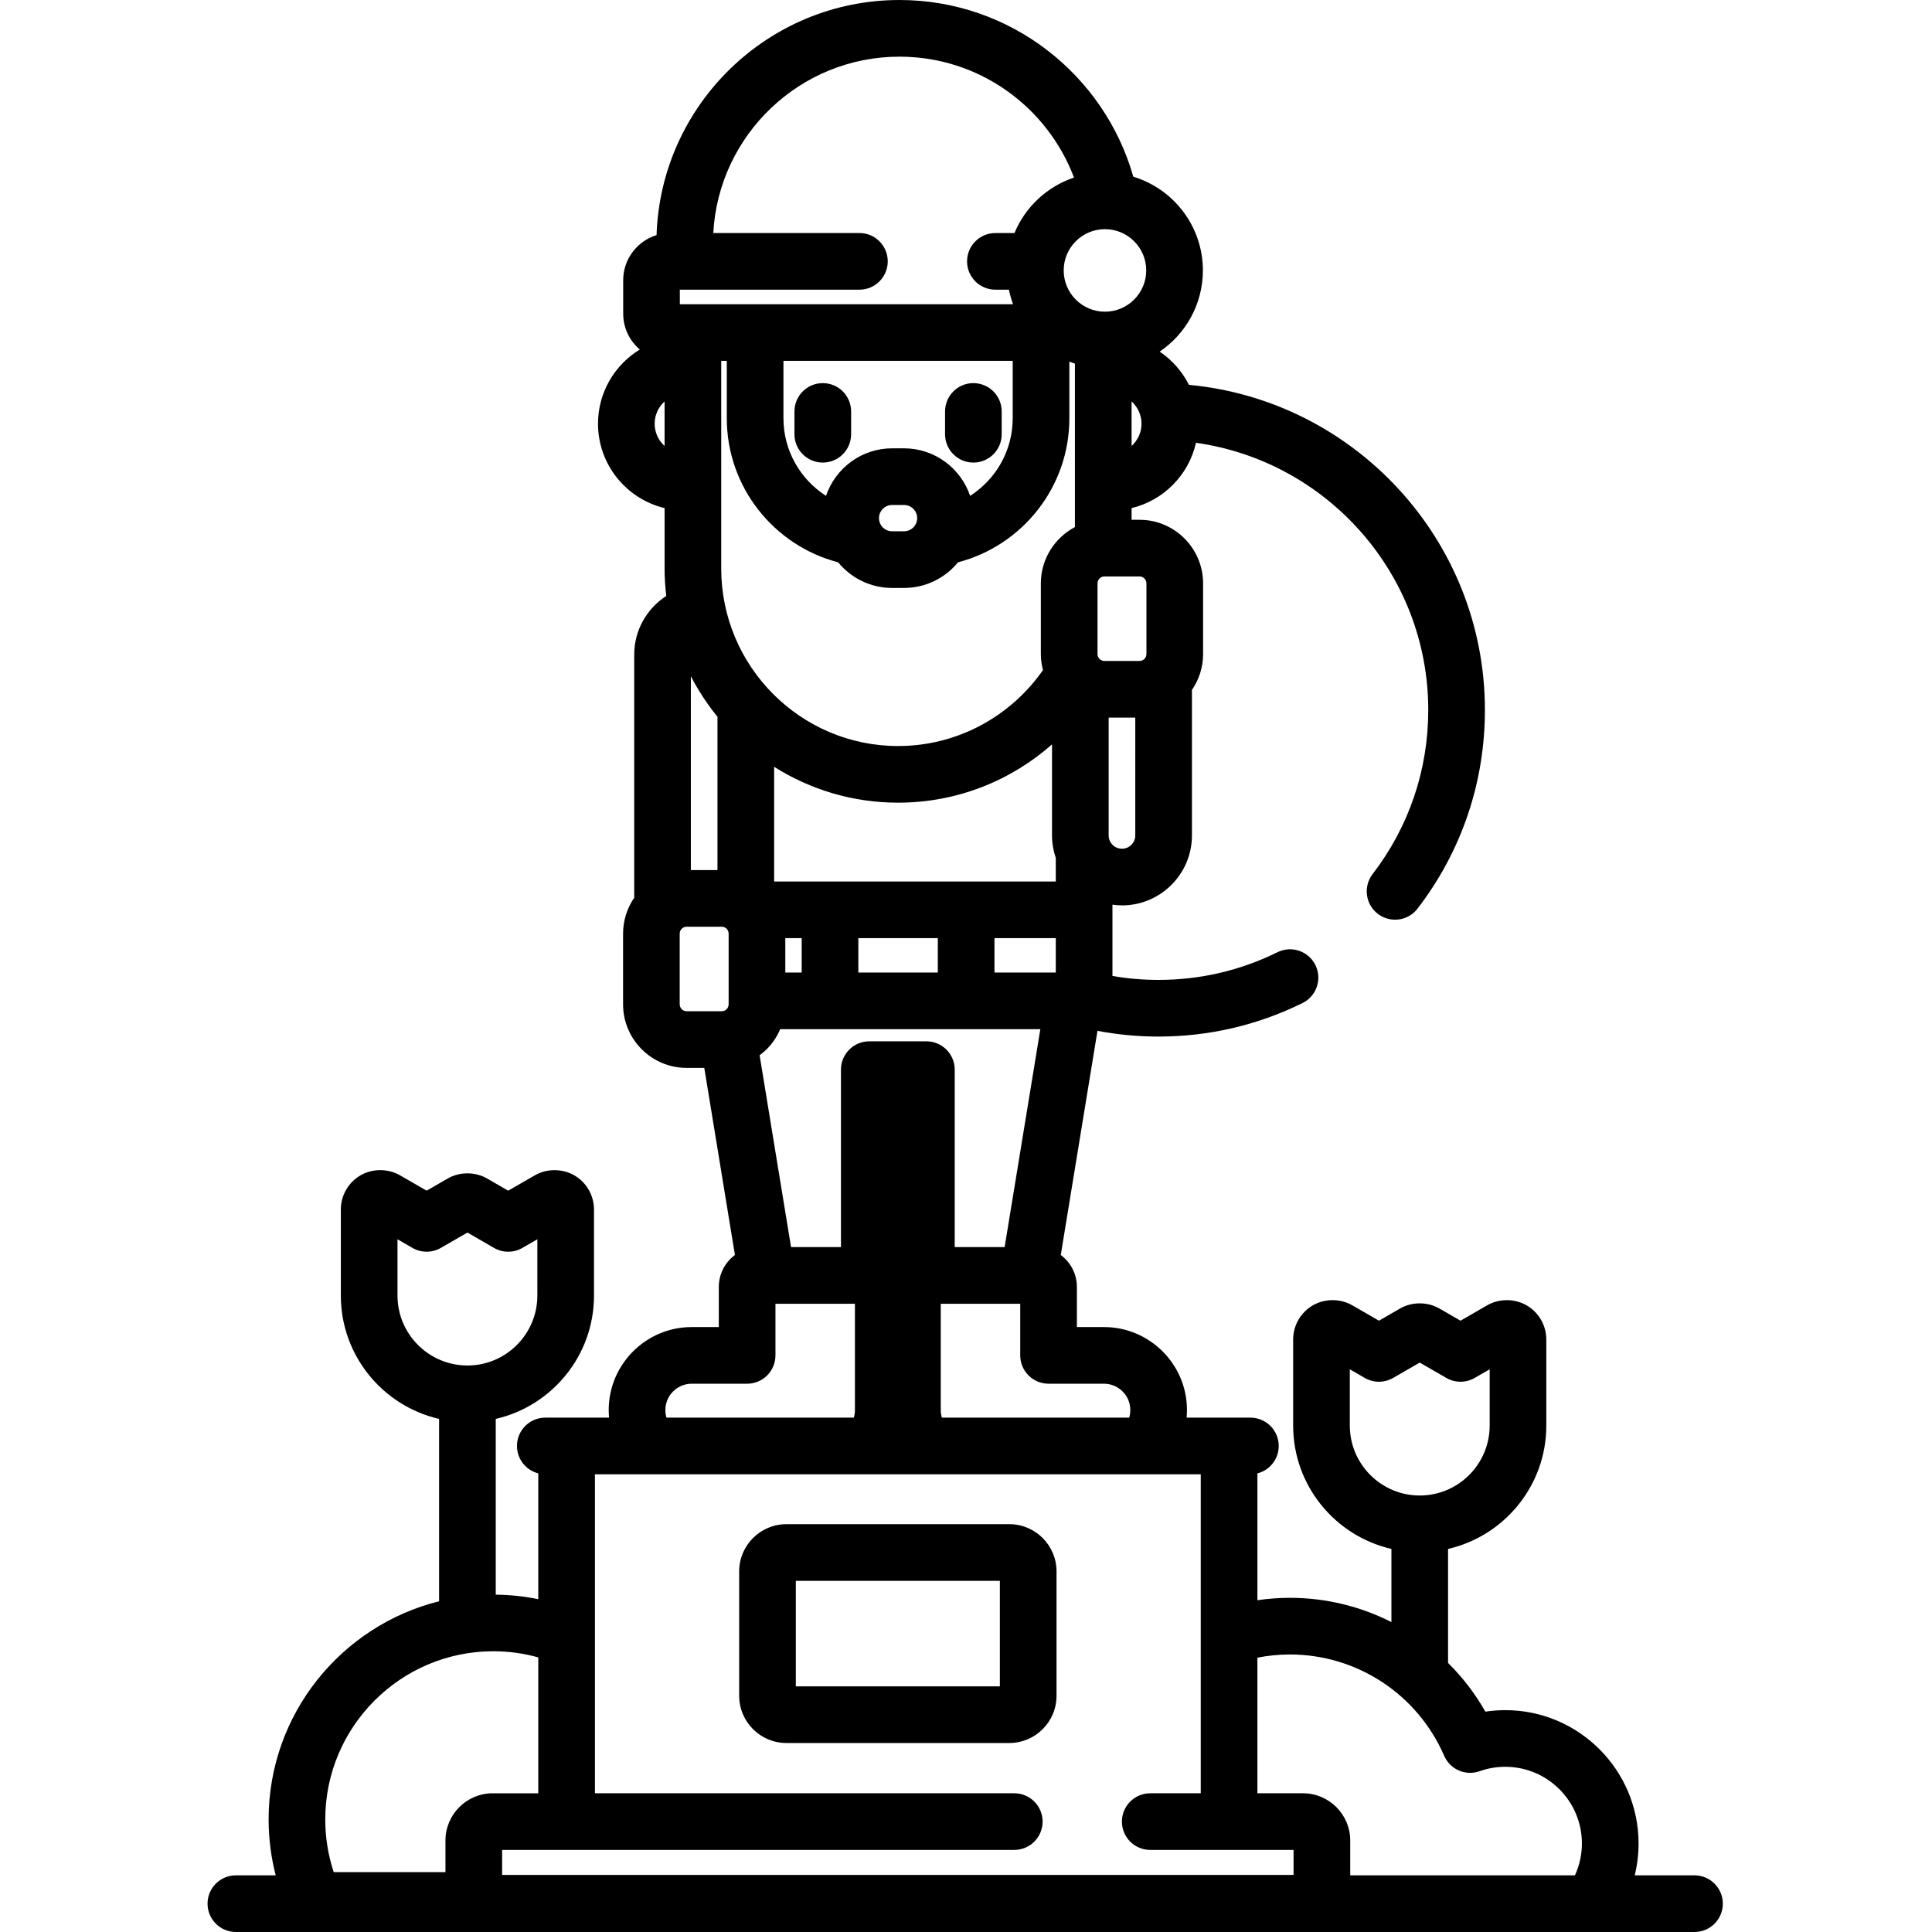 <?xml version="1.0" encoding="UTF-8" standalone="no"?><!-- icon666.com - MILLIONS OF FREE VECTOR ICONS --><svg width="1024" height="1024" viewBox="-55 0 512 512.001" xmlns="http://www.w3.org/2000/svg"><path d="m202.953 122.586c4.148 0 7.508-3.359 7.508-7.508v-6.039c0-4.148-3.359-7.508-7.508-7.508-4.145 0-7.504 3.359-7.504 7.508v6.039c0 4.148 3.359 7.508 7.504 7.508zm0 0"/><path d="m163.047 101.531c-4.145 0-7.508 3.359-7.508 7.508v6.039c0 4.148 3.363 7.508 7.508 7.508s7.508-3.359 7.508-7.508v-6.039c0-4.148-3.363-7.508-7.508-7.508zm0 0"/><path d="m212.477 403.922h-59.078c-6.898 0-12.512 5.613-12.512 12.512v32.969c0 6.902 5.613 12.512 12.512 12.512h59.078c6.898 0 12.512-5.609 12.512-12.512v-32.969c0-6.898-5.613-12.512-12.512-12.512zm-2.504 42.98h-54.07v-27.965h54.07zm0 0"/><path d="m394.059 496.984h-15.84c.672-2.734 1.016-5.566 1.016-8.449 0-19.48-15.844-35.328-35.324-35.328-1.773 0-3.535.133-5.273.395-2.719-4.793-6.059-9.121-9.887-12.91v-30.211c14.895-3.418 26.039-16.77 26.039-32.688v-22.812c0-3.723-2-7.191-5.219-9.047-3.172-1.84-7.309-1.836-10.465-.008l-7.051 4.074-5.57-3.215c-3.184-1.844-7.309-1.836-10.465-.008l-5.582 3.223-7.051-4.07c-3.172-1.836-7.293-1.836-10.461-.004-3.223 1.859-5.227 5.332-5.227 9.055v22.812c0 15.918 11.145 29.27 26.039 32.688v19.383c-8.176-4.145-17.355-6.426-26.906-6.426-2.926 0-5.797.223-8.605.637v-33.613c3.246-.828 5.648-3.762 5.648-7.266 0-4.148-3.363-7.508-7.508-7.508h-16.906c.059-.66.098-1.328.098-2.004 0-12.129-9.871-22-22.004-22h-7.172v-10.652c0-3.457-1.684-6.527-4.27-8.449l9.727-59.398c5.219.984 10.59 1.516 16.09 1.516 13.426 0 26.297-2.992 38.254-8.887 3.719-1.836 5.246-6.336 3.414-10.055-1.832-3.719-6.332-5.246-10.051-3.414-9.879 4.871-20.516 7.34-31.617 7.34-4.133 0-8.18-.363-12.121-1.047v-18.891c.828.113 1.668.191 2.527.191 10.223 0 18.539-8.316 18.539-18.535v-38.566c1.863-2.711 2.957-5.988 2.957-9.523v-18.703c0-9.297-7.551-16.859-16.832-16.859h-2.117v-3.102c8.488-2.031 15.141-8.781 17.062-17.305 34.738 4.887 61.555 34.762 61.555 70.805 0 15.891-5.102 30.93-14.75 43.5-2.523 3.289-1.902 8.004 1.383 10.527 3.293 2.527 8.004 1.902 10.527-1.383 11.68-15.215 17.855-33.418 17.855-52.645 0-44.977-34.5-82.043-78.438-86.164-1.789-3.559-4.473-6.598-7.758-8.805 6.906-4.668 11.457-12.57 11.457-21.516 0-11.699-7.781-21.609-18.441-24.84-7.68-26.992-32.539-46.824-61.965-46.824-34.812 0-63.246 27.758-64.379 62.305-5.113 1.574-8.84 6.34-8.84 11.961v8.855c0 3.805 1.711 7.211 4.398 9.508-6.637 4.039-11.074 11.34-11.074 19.66 0 10.836 7.535 19.938 17.645 22.363v15.992c0 2.473.16 4.902.441 7.301-5.102 3.301-8.488 9.02-8.488 15.535v64.438c-1.863 2.711-2.957 5.988-2.957 9.523v18.699c0 9.297 7.551 16.859 16.832 16.859h4.691l8.121 49.586c-2.586 1.922-4.27 4.988-4.27 8.449v10.652h-7.172c-12.133 0-22.008 9.867-22.008 22 0 .676.039 1.344.102 2.004h-16.906c-4.145 0-7.508 3.359-7.508 7.504 0 3.504 2.402 6.438 5.648 7.266v33.34c-3.648-.746-7.414-1.156-11.27-1.199v-46.574c14.891-3.418 26.035-16.773 26.035-32.688v-22.812c0-3.727-2.004-7.199-5.207-9.043-3.18-1.848-7.336-1.836-10.473-.012l-7.055 4.07-5.578-3.219c-3.18-1.836-7.301-1.828-10.457 0l-5.582 3.219-7.035-4.059c-3.18-1.848-7.328-1.84-10.469-.016-3.23 1.859-5.234 5.332-5.234 9.059v22.812c0 15.914 11.145 29.27 26.039 32.688v48.328c-25.918 6.449-45.18 29.914-45.18 57.801 0 5.059.641 10.016 1.879 14.832h-10.555c-4.145 0-7.508 3.359-7.508 7.504 0 4.148 3.363 7.508 7.508 7.508h386.551c4.145 0 7.508-3.359 7.508-7.508 0-4.145-3.363-7.508-7.508-7.508zm-272.938-378.793c-1.613-1.461-2.633-3.566-2.633-5.902 0-2.344 1.02-4.445 2.633-5.906zm181.594 259.602v-14.914l3.969 2.289c2.32 1.344 5.184 1.34 7.504.004l7.059-4.074 7.055 4.074c2.324 1.336 5.184 1.34 7.508-.004l3.969-2.289v14.914c0 10.219-8.312 18.531-18.531 18.531s-18.531-8.312-18.531-18.531zm-65.16-11.094c3.855 0 6.988 3.133 6.988 6.984 0 .699-.105 1.367-.297 2.004h-49.641c-.188-.637-.293-1.305-.293-2.004v-28.168h21.059v13.676c0 4.148 3.359 7.508 7.504 7.508zm-12.762-139.34v6.246h-74.637v-30.391c9.527 6.012 20.785 9.504 32.844 9.504 15.617 0 29.895-5.836 40.793-15.445v24.129c0 2.086.359 4.086 1 5.957zm0 21.258v9.117h-16.25v-9.117zm-31.262 0v9.117h-21.059v-9.117zm-36.074 0v9.117h-4.344v-9.117zm-5.688 24.129h68.93l-9.461 57.754h-13.227v-47.031c0-4.148-3.363-7.508-7.508-7.508h-15.133c-4.148 0-7.508 3.359-7.508 7.508v47.031h-13.227l-8.328-50.844c.656-.488 1.293-1.012 1.879-1.602 1.547-1.551 2.746-3.352 3.582-5.309zm94.09-51.344c0 1.941-1.582 3.52-3.527 3.52-1.941 0-3.527-1.578-3.527-3.52v-31.23h7.055zm1.141-68.637c1.004 0 1.816.828 1.816 1.844v18.703c0 1.02-.816 1.848-1.816 1.848h-9.328c-1.004 0-1.82-.828-1.82-1.848v-18.703c0-1.016.816-1.844 1.82-1.844zm-2.117-34.574v-11.812c1.609 1.465 2.629 3.566 2.629 5.906 0 2.344-1.02 4.441-2.629 5.906zm-7.059-57.461c6.031 0 10.938 4.902 10.938 10.934s-4.906 10.938-10.938 10.938-10.934-4.906-10.934-10.938 4.902-10.934 10.934-10.934zm-112.66 16.039h47.594c4.145 0 7.504-3.363 7.504-7.508 0-4.148-3.359-7.508-7.504-7.508h-38.73c1.398-26.008 22.996-46.738 49.344-46.738 21.137 0 39.199 13.34 46.25 32.043-7.141 2.387-12.91 7.789-15.777 14.699h-5.055c-4.148 0-7.508 3.359-7.508 7.504 0 4.148 3.359 7.508 7.508 7.508h3.59c.266 1.324.633 2.609 1.09 3.852h-88.305zm59.406 42.039h-3.141c-8.137 0-15.051 5.289-17.523 12.602-6.777-4.348-11.285-11.934-11.285-20.562v-15.215h60.758v15.215c0 8.629-4.508 16.215-11.285 20.562-2.473-7.312-9.383-12.602-17.523-12.602zm3.492 18.504c0 1.922-1.566 3.484-3.488 3.484h-3.145c-1.926 0-3.488-1.562-3.488-3.484s1.562-3.488 3.488-3.488h3.145c1.922 0 3.488 1.566 3.488 3.488zm-52.922 52.633v40.637h-7.055v-51.375c1.988 3.828 4.348 7.43 7.055 10.738zm2.957 76.195c0 .637-.293 1.066-.539 1.312-.242.242-.664.531-1.281.531h-9.328c-1.004 0-1.82-.828-1.82-1.844v-18.703c0-1.016.816-1.844 1.82-1.844h9.328c1.004 0 1.82.828 1.82 1.844zm-1.965-115.496v-55.012h1.477v15.215c0 18.316 12.551 33.754 29.508 38.172 3.398 4.145 8.551 6.793 14.312 6.793h3.145c5.762 0 10.914-2.648 14.312-6.793 16.957-4.418 29.508-19.855 29.508-38.172v-15.016c.484.191.977.371 1.473.531v43.32c-5.359 2.824-9.031 8.449-9.031 14.926v18.703c0 1.477.203 2.906.562 4.273-8.484 12.152-22.527 20.121-38.395 20.121-25.844 0-46.871-21.113-46.871-47.062zm-7.812 216.055h14.68c4.145 0 7.504-3.359 7.504-7.508v-13.676h21.059v28.168c0 .699-.102 1.367-.293 2.004h-49.645c-.191-.637-.297-1.305-.297-2.004 0-3.852 3.137-6.984 6.992-6.984zm-77.98-23.363v-14.914l3.969 2.289c2.32 1.34 5.184 1.34 7.504.004l7.059-4.074 7.055 4.074c2.324 1.336 5.188 1.34 7.508-.004l3.969-2.289v14.914c0 10.219-8.312 18.535-18.531 18.535-10.219-.004-18.531-8.316-18.531-18.535zm12.711 144.414v8.383h-29.609c-1.492-4.492-2.246-9.176-2.246-13.98 0-24.566 19.984-44.555 44.551-44.555 4.125 0 8.113.578 11.902 1.633v36.008h-12.082c-6.902 0-12.516 5.613-12.516 12.512zm224.758 9.117h-209.742v-6.617h135.73c4.145 0 7.504-3.359 7.504-7.504 0-4.148-3.359-7.508-7.504-7.508h-111.133v-84.535h160.547v84.535h-13.383c-4.145 0-7.508 3.359-7.508 7.508 0 4.145 3.363 7.504 7.508 7.504h37.98zm74.57.117h-59.555v-9.234c0-6.898-5.613-12.512-12.512-12.512h-12.086v-35.938c2.785-.551 5.66-.848 8.605-.848 17.766 0 33.812 10.539 40.887 26.848 1.57 3.621 5.68 5.41 9.398 4.086 2.184-.773 4.469-1.168 6.797-1.168 11.199 0 20.309 9.113 20.309 20.316 0 2.961-.637 5.82-1.844 8.449zm0 0"/></svg>